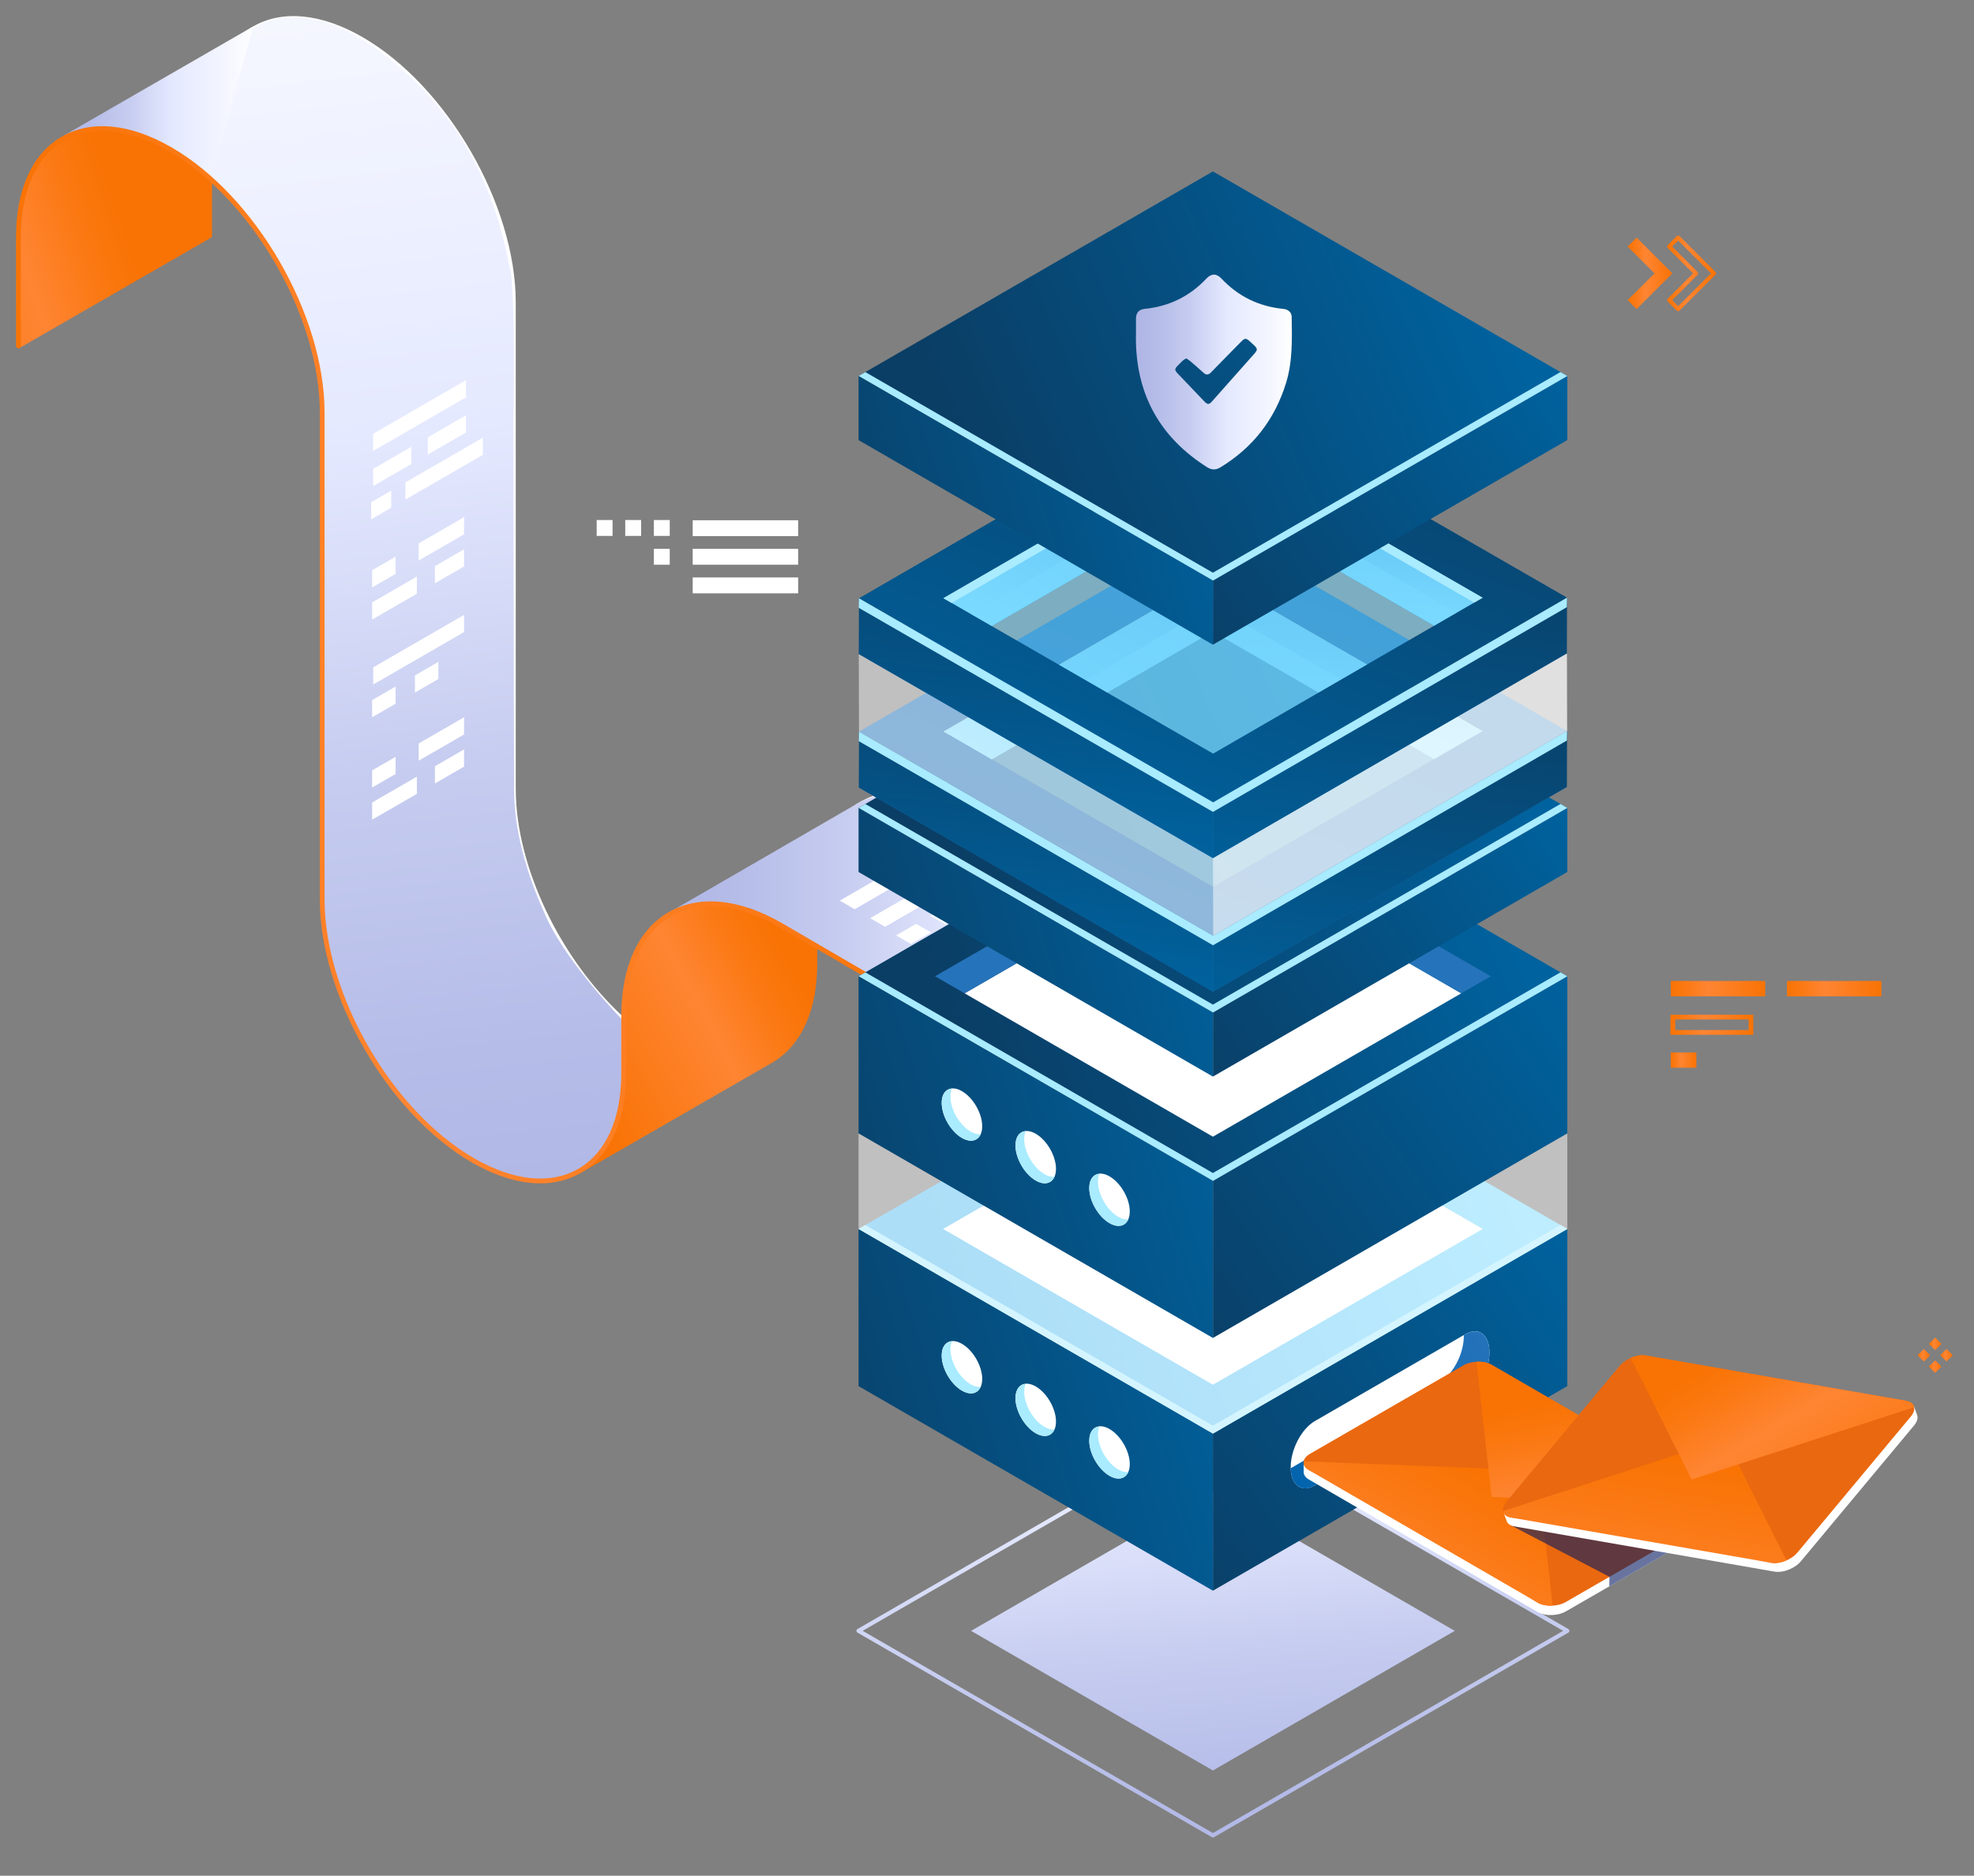 <?xml version="1.0" encoding="UTF-8"?><svg id="Layer_1" xmlns="http://www.w3.org/2000/svg" xmlns:xlink="http://www.w3.org/1999/xlink" viewBox="0 0 613.74 583.22"><rect x="0" y="0" width="613.74" height="583.22" fill="#808080" stroke="none"/><defs><style>.cls-1{fill:url(#_Áåçûìÿííûé_ãðàäèåíò_17-2);}.cls-2{fill:url(#linear-gradient-2);}.cls-3,.cls-4{fill:#fff;}.cls-5{fill:url(#linear-gradient-17);}.cls-6{fill:url(#_Áåçûìÿííûé_ãðàäèåíò_14-4);}.cls-7{fill:url(#linear-gradient-15);}.cls-8{fill:url(#_Áåçûìÿííûé_ãðàäèåíò_14-3);}.cls-9{fill:url(#linear-gradient-18);}.cls-10{fill:url(#linear-gradient-28);}.cls-11{fill:url(#linear-gradient-14);}.cls-12{fill:url(#linear-gradient-36);}.cls-13{fill:url(#linear-gradient-20);}.cls-14{fill:url(#linear-gradient-6);}.cls-4,.cls-15{opacity:.5;}.cls-16{fill:url(#linear-gradient-35);}.cls-17{fill:url(#linear-gradient-32);}.cls-18{fill:url(#linear-gradient-11);}.cls-19{fill:url(#_Áåçûìÿííûé_ãðàäèåíò_14);}.cls-20{fill:url(#linear-gradient-39);}.cls-21{fill:#2573ba;}.cls-22{fill:url(#linear-gradient-10);}.cls-23{fill:#ea680f;}.cls-24{fill:url(#linear-gradient-37);}.cls-25{fill:#041860;opacity:.6;}.cls-26{fill:url(#linear-gradient-16);}.cls-15{fill:#7bdaff;}.cls-27{fill:url(#linear-gradient-31);}.cls-28{fill:url(#_Áåçûìÿííûé_ãðàäèåíò_17-4);}.cls-29{fill:url(#_Áåçûìÿííûé_ãðàäèåíò_17-5);}.cls-30{fill:url(#_Áåçûìÿííûé_ãðàäèåíò_17-3);}.cls-31{fill:url(#linear-gradient-21);}.cls-32{fill:url(#linear-gradient-25);}.cls-33{fill:url(#linear-gradient-5);}.cls-34{fill:url(#linear-gradient-34);}.cls-35{fill:url(#linear-gradient-7);}.cls-36{fill:url(#linear-gradient-24);}.cls-37{fill:url(#linear-gradient-9);}.cls-38{fill:url(#linear-gradient-22);}.cls-39{fill:url(#linear-gradient-3);}.cls-40{fill:url(#linear-gradient);}.cls-41{fill:url(#linear-gradient-27);}.cls-42{fill:url(#linear-gradient-33);}.cls-43{fill:url(#_Áåçûìÿííûé_ãðàäèåíò_14-2);}.cls-44{fill:url(#linear-gradient-38);}.cls-45{fill:url(#linear-gradient-29);}.cls-46{fill:url(#linear-gradient-30);}.cls-47{fill:url(#_Áåçûìÿííûé_ãðàäèåíò_17);}.cls-48{fill:url(#linear-gradient-23);}.cls-49{fill:url(#linear-gradient-19);}.cls-50{fill:url(#linear-gradient-4);}.cls-51{fill:url(#linear-gradient-8);}.cls-52{fill:#a9ebff;}.cls-53{fill:url(#linear-gradient-12);}.cls-54{fill:url(#linear-gradient-13);}.cls-55{fill:url(#linear-gradient-26);}</style><linearGradient id="linear-gradient" x1="153.51" y1="389.02" x2="102.02" y2="-50.05" gradientUnits="userSpaceOnUse"><stop offset="0" stop-color="#afb6e5"/><stop offset=".14" stop-color="#b5bce8"/><stop offset=".35" stop-color="#c7cdf0"/><stop offset=".58" stop-color="#e5e9ff"/><stop offset=".86" stop-color="#f4f6ff"/><stop offset="1" stop-color="#fff"/></linearGradient><linearGradient id="linear-gradient-2" x1="19.9" y1="32.01" x2="78.64" y2="32.01" xlink:href="#linear-gradient"/><linearGradient id="linear-gradient-3" x1="244.34" y1="297.57" x2="176.97" y2="333.82" gradientUnits="userSpaceOnUse"><stop offset="0" stop-color="#f97304"/><stop offset=".16" stop-color="#fb7913"/><stop offset=".4" stop-color="#ff8533"/><stop offset=".86" stop-color="#fa770f"/><stop offset="1" stop-color="#f97304"/></linearGradient><linearGradient id="linear-gradient-4" x1="205.65" y1="287.06" x2="369.9" y2="287.06" xlink:href="#linear-gradient"/><linearGradient id="linear-gradient-5" x1="36.95" y1="67.11" x2="-40.44" y2="93.11" xlink:href="#linear-gradient-3"/><linearGradient id="linear-gradient-6" x1="5" y1="203.59" x2="310.75" y2="203.59" xlink:href="#linear-gradient-3"/><linearGradient id="linear-gradient-7" x1="384.05" y1="583.84" x2="365.6" y2="379.85" xlink:href="#linear-gradient"/><linearGradient id="linear-gradient-8" x1="384.05" y1="583.84" x2="365.6" y2="379.85" xlink:href="#linear-gradient"/><linearGradient id="linear-gradient-9" x1="-2468.96" y1="393.68" x2="-2330.71" y2="488.99" gradientTransform="translate(-1971.96) rotate(-180) scale(1 -1)" gradientUnits="userSpaceOnUse"><stop offset="0" stop-color="#00629e"/><stop offset="1" stop-color="#0a3e65"/></linearGradient><linearGradient id="_Áåçûìÿííûé_ãðàäèåíò_17" x1="-2431.67" y1="346.63" x2="-2276.11" y2="413.46" gradientTransform="translate(-1971.96) rotate(-180) scale(1 -1)" gradientUnits="userSpaceOnUse"><stop offset="0" stop-color="#7bdaff"/><stop offset="1" stop-color="#59bdef"/></linearGradient><linearGradient id="linear-gradient-10" x1="-2363.19" y1="417.49" x2="-2215.62" y2="461.98" xlink:href="#linear-gradient-9"/><linearGradient id="linear-gradient-11" y1="315.11" y2="410.42" xlink:href="#linear-gradient-9"/><linearGradient id="linear-gradient-12" x1="-2431.67" y1="268.06" x2="-2276.11" y2="334.89" xlink:href="#linear-gradient-9"/><linearGradient id="linear-gradient-13" x1="-2363.19" y1="338.92" x2="-2215.62" y2="383.41" xlink:href="#linear-gradient-9"/><linearGradient id="linear-gradient-14" x1="-2462.08" y1="253.04" x2="-2338.51" y2="338.23" xlink:href="#linear-gradient-9"/><linearGradient id="linear-gradient-15" x1="-2431.67" y1="215.71" x2="-2276.11" y2="282.54" xlink:href="#linear-gradient-9"/><linearGradient id="linear-gradient-16" x1="-2357.48" y1="273.83" x2="-2222.08" y2="314.65" xlink:href="#linear-gradient-9"/><linearGradient id="_Áåçûìÿííûé_ãðàäèåíò_14" x1="-2436.64" y1="418.57" x2="-2369.96" y2="464.54" gradientTransform="translate(-1971.96) rotate(-180) scale(1 -1)" gradientUnits="userSpaceOnUse"><stop offset="0" stop-color="#2573ba"/><stop offset="1" stop-color="#0063ad"/></linearGradient><linearGradient id="linear-gradient-17" x1="-6760.82" y1="1725.82" x2="-6760.82" y2="1634.7" gradientTransform="translate(7717.1 2923.9) rotate(30.08) scale(.98 .92) skewX(-28.32)" xlink:href="#linear-gradient-3"/><linearGradient id="linear-gradient-18" x1="-6793.09" y1="1593.39" x2="-6712.59" y2="1636.06" gradientTransform="translate(7717.1 2923.9) rotate(30.08) scale(.98 .92) skewX(-28.32)" xlink:href="#linear-gradient-3"/><linearGradient id="linear-gradient-19" x1="-6399.48" y1="1076.52" x2="-6399.48" y2="985.39" gradientTransform="translate(7391.41 728.05) rotate(9.86) scale(.98 .92) skewX(-28.33)" xlink:href="#linear-gradient-3"/><linearGradient id="linear-gradient-20" x1="-6431.76" y1="944.07" x2="-6351.25" y2="986.75" gradientTransform="translate(7391.41 728.05) rotate(9.86) scale(.98 .92) skewX(-28.33)" xlink:href="#linear-gradient-3"/><linearGradient id="_Áåçûìÿííûé_ãðàäèåíò_14-2" x1="2804.47" y1="4791.66" x2="2984.84" y2="4846.04" gradientTransform="translate(3108.94 5152.85) rotate(-60.05) scale(1 -1)" xlink:href="#_Áåçûìÿííûé_ãðàäèåíò_14"/><linearGradient id="_Áåçûìÿííûé_ãðàäèåíò_14-3" x1="2817.68" y1="4811.6" x2="3003.59" y2="4842.1" gradientTransform="translate(3108.94 5152.85) rotate(-60.05) scale(1 -1)" xlink:href="#_Áåçûìÿííûé_ãðàäèåíò_14"/><linearGradient id="linear-gradient-21" x1="-4472.53" y1="4734.76" x2="-4357.35" y2="4783.72" gradientTransform="translate(6760.31 -1184.45) rotate(-60.05) scale(1 -1)" xlink:href="#linear-gradient-9"/><linearGradient id="linear-gradient-22" x1="-4504.26" y1="4839.72" x2="-4403.36" y2="4883.48" gradientTransform="translate(6760.31 -1184.45) rotate(-60.05) scale(1 -1)" xlink:href="#linear-gradient-9"/><linearGradient id="_Áåçûìÿííûé_ãðàäèåíò_17-2" x1="-4397.18" y1="4786.12" x2="-4354.31" y2="4809.2" gradientTransform="translate(6760.31 -1184.45) rotate(-60.05) scale(1 -1)" xlink:href="#_Áåçûìÿííûé_ãðàäèåíò_17"/><linearGradient id="_Áåçûìÿííûé_ãðàäèåíò_17-3" x1="-4451.64" y1="4870.18" x2="-4367.84" y2="4870.18" gradientTransform="translate(6760.31 -1184.45) rotate(-60.05) scale(1 -1)" xlink:href="#_Áåçûìÿííûé_ãðàäèåíò_17"/><linearGradient id="_Áåçûìÿííûé_ãðàäèåíò_14-4" x1="2840.39" y1="4812.37" x2="3020.76" y2="4866.74" gradientTransform="translate(3108.94 5152.85) rotate(-60.05) scale(1 -1)" xlink:href="#_Áåçûìÿííûé_ãðàäèåíò_14"/><linearGradient id="linear-gradient-23" x1="2853.6" y1="4832.31" x2="3039.51" y2="4862.8" gradientTransform="translate(3108.94 5152.85) rotate(-60.05) scale(1 -1)" xlink:href="#linear-gradient-9"/><linearGradient id="linear-gradient-24" x1="-4436.61" y1="4755.47" x2="-4321.43" y2="4804.42" gradientTransform="translate(6760.31 -1184.45) rotate(-60.05) scale(1 -1)" xlink:href="#linear-gradient-9"/><linearGradient id="linear-gradient-25" x1="-4468.34" y1="4860.43" x2="-4367.44" y2="4904.19" gradientTransform="translate(6760.31 -1184.45) rotate(-60.05) scale(1 -1)" xlink:href="#linear-gradient-9"/><linearGradient id="_Áåçûìÿííûé_ãðàäèåíò_17-4" x1="-4361.26" y1="4806.83" x2="-4318.39" y2="4829.91" gradientTransform="translate(6760.31 -1184.45) rotate(-60.05) scale(1 -1)" xlink:href="#_Áåçûìÿííûé_ãðàäèåíò_17"/><linearGradient id="_Áåçûìÿííûé_ãðàäèåíò_17-5" x1="-4415.72" y1="4890.89" x2="-4331.92" y2="4890.89" gradientTransform="translate(6760.31 -1184.45) rotate(-60.05) scale(1 -1)" xlink:href="#_Áåçûìÿííûé_ãðàäèåíò_17"/><linearGradient id="linear-gradient-26" x1="596.17" y1="421.4" x2="600.08" y2="421.4" gradientTransform="translate(-122.78 546.36) rotate(-45)" xlink:href="#linear-gradient-3"/><linearGradient id="linear-gradient-27" x1="603.23" y1="421.37" x2="607.14" y2="421.37" gradientTransform="translate(-120.7 551.35) rotate(-45)" xlink:href="#linear-gradient-3"/><linearGradient id="linear-gradient-28" x1="599.72" y1="417.85" x2="603.62" y2="417.85" gradientTransform="translate(-119.24 547.83) rotate(-45)" xlink:href="#linear-gradient-3"/><linearGradient id="linear-gradient-29" x1="599.69" y1="424.91" x2="603.6" y2="424.91" gradientTransform="translate(-124.24 549.88) rotate(-45)" xlink:href="#linear-gradient-3"/><linearGradient id="linear-gradient-30" x1="518.34" y1="84.99" x2="533.52" y2="84.99" xlink:href="#linear-gradient-3"/><linearGradient id="linear-gradient-31" x1="506.06" y1="84.99" x2="519.95" y2="84.99" xlink:href="#linear-gradient-3"/><linearGradient id="linear-gradient-32" x1="519.47" y1="307.4" x2="548.83" y2="307.4" xlink:href="#linear-gradient-3"/><linearGradient id="linear-gradient-33" x1="555.59" y1="307.4" x2="584.95" y2="307.4" xlink:href="#linear-gradient-3"/><linearGradient id="linear-gradient-34" x1="519.38" y1="318.64" x2="545.12" y2="318.64" xlink:href="#linear-gradient-3"/><linearGradient id="linear-gradient-35" x1="519.47" y1="329.61" x2="527.42" y2="329.61" xlink:href="#linear-gradient-3"/><linearGradient id="linear-gradient-36" x1="-2462.08" y1="118.75" x2="-2338.51" y2="203.93" xlink:href="#linear-gradient-9"/><linearGradient id="linear-gradient-37" x1="-2431.67" y1="81.42" x2="-2276.11" y2="148.25" xlink:href="#linear-gradient-9"/><linearGradient id="linear-gradient-38" x1="-2357.48" y1="139.54" x2="-2222.08" y2="180.36" xlink:href="#linear-gradient-9"/><linearGradient id="linear-gradient-39" x1="353.18" y1="115.68" x2="401.67" y2="115.68" xlink:href="#linear-gradient"/></defs><g><g><g><path class="cls-3" d="M369.81,291.94l-67.17-39.11c-13.31-7.68-25.85-8.9-35.33-3.43-9.48,5.47-14.7,16.95-14.7,32.31v4.92c.48,.32,.97,.64,1.48,.95v-5.87c0-14.81,4.96-25.83,13.96-31.03,9-5.2,21.03-3.98,33.85,3.43l67.17,39.11c.35,.21,.81,.09,1.01-.27,.21-.35,.08-.81-.27-1.01Z"/><path class="cls-3" d="M160.35,245.35V93.99c0-30.3-21.35-67.27-47.59-82.42-12.85-7.42-24.97-8.59-34.13-3.31-9.16,5.29-14.2,16.37-14.2,31.21v10.55c.49,.49,.99,.99,1.48,1.48v-12.04c0-14.29,4.78-24.92,13.46-29.93,8.68-5.01,20.27-3.84,32.65,3.31,25.83,14.91,46.85,51.31,46.85,81.14V245.35c0,25.11,14.78,54.84,34.82,72.72v-1.99c-19.25-17.69-33.33-46.41-33.33-70.73Z"/><g><path class="cls-40" d="M193.83,317.44s-17.1-17.42-23.76-31.77c-6.66-14.35-10.11-27.65-10.22-39.5-.12-11.85-.23-113.73-.23-113.73,0,0,.73-42.24-1.05-48.91s-5.96-42.25-40.82-67.81c-34.85-25.56-52.25,2.01-52.05,16.42,.2,14.41,0,23.62,0,23.62,0,0,19.09,15.45,26.3,37.52,7.2,22.07,7.9,18.24,8.02,40.2,.12,21.96,.23,133.33,.23,133.33,0,0-1.61,19.56,3.25,34.7,4.87,15.14,13.62,31.92,24.01,42.91,10.39,10.99,25.71,23.97,39.89,22.69,14.17-1.28,23.7-6.51,26.43-28.93v-20.74Z"/><polygon class="cls-2" points="78.64 8.26 19.9 42.12 65.71 55.76 78.64 8.26"/><path class="cls-39" d="M252.62,286.64v6.79c-3.27-2.37-18.63-12.87-33.23-12.35-16.44,.58-21.96,15.63-21.96,15.63,0,0-3.89,11.23-3.6,16.5,.05,.91,.09,1.98,.13,3.13-.09-.08-.19-.16-.28-.24v1.99c.11,.1,.23,.19,.34,.29,.13,5.07,.18,10.64,.18,10.64,0,0,.14,10.02-1.28,16.61-2.56,11.85-12.59,18.58-13.36,19.63l60.28-34.7c.05-.03,.11-.05,.16-.08,.08-.05,.16-.1,.24-.15l.3-.18,.04-.04c8.72-5.38,13.52-16.21,13.52-30.62v-11.89c-.51-.31-1.01-.62-1.48-.95Z"/><path class="cls-50" d="M205.65,285.09l61.66-35.69s10.52-5.53,23.23-.87c12.72,4.66,79.35,44.63,79.35,44.63l-59.53,34.3s-69.17-42.86-77.29-45.01c-16.66-4.41-27.43,2.64-27.43,2.64Z"/></g><path class="cls-33" d="M64.44,54.65h0c-2.43-2.31-13.77-12.31-30.32-14.84-18.74-2.87-26.49,19.05-26.49,19.05,0,0-2.17,11.38-2.09,18.12,.08,6.74,.56,31.21,.56,31.21l59.41-34.23h0c.24-.13,.41-.37,.41-.66v-17.37c-.49-.49-.99-.79-1.48-1.28Z"/><path class="cls-14" d="M167.98,367.93c-6.55,0-13.8-2.19-21.31-6.52-26.05-15.04-47.24-51.75-47.24-81.83V128.23c0-29.83-21.02-66.23-46.85-81.14-12.37-7.14-23.97-8.32-32.65-3.31-8.68,5.01-13.46,15.64-13.46,29.93v33.84c0,.41-.33,.74-.74,.74s-.74-.33-.74-.74v-33.84c0-14.84,5.04-25.92,14.2-31.21,9.16-5.29,21.28-4.11,34.13,3.31,26.24,15.15,47.59,52.13,47.59,82.42v151.36c0,29.61,20.86,65.74,46.5,80.54,12.28,7.09,23.79,8.26,32.4,3.28,8.61-4.97,13.36-15.52,13.36-29.7v-17.76c0-15.36,5.22-26.84,14.7-32.31,9.48-5.47,22.03-4.25,35.33,3.43l67.17,39.11c.35,.2,.48,.66,.27,1.01-.2,.36-.66,.47-1.01,.27l-67.17-39.11c-12.83-7.41-24.85-8.62-33.85-3.43-9,5.2-13.96,16.22-13.96,31.03v17.76c0,14.73-5.01,25.74-14.1,30.99-3.75,2.16-7.99,3.24-12.58,3.24Z"/></g><g><g><polygon class="cls-3" points="115.41 161.47 115.41 156.13 121.64 152.53 121.64 157.87 115.41 161.47"/><polygon class="cls-3" points="133 141.32 133 135.98 144.87 129.12 144.87 134.47 133 141.32"/><polygon class="cls-3" points="116.01 140.21 116.01 134.87 144.87 118.2 144.87 123.55 116.01 140.21"/><polygon class="cls-3" points="126.04 155.33 126.04 149.99 150.13 136.08 150.13 141.42 126.04 155.33"/><polygon class="cls-3" points="116.01 151.13 116.01 145.79 127.89 138.93 127.89 144.28 116.01 151.13"/></g><g><polygon class="cls-3" points="123 213.46 123 218.8 115.7 223.02 115.7 217.68 123 213.46"/><polygon class="cls-3" points="136.3 205.78 136.3 211.12 129 215.34 129 210 136.3 205.78"/><polygon class="cls-3" points="144.28 191.19 144.28 196.53 116.04 212.83 116.04 207.49 144.28 191.19"/><polygon class="cls-3" points="130.18 174.28 130.18 168.94 144.28 160.8 144.28 166.14 130.18 174.28"/><polygon class="cls-3" points="115.7 182.65 115.7 177.3 123 173.08 123 178.43 115.7 182.65"/><polygon class="cls-3" points="115.7 192.64 115.7 187.29 129.61 179.26 129.61 184.6 115.7 192.64"/><polygon class="cls-3" points="135.22 181.36 135.22 176.02 144.28 170.79 144.28 176.13 135.22 181.36"/><polygon class="cls-3" points="130.18 236.51 130.18 231.16 144.28 223.02 144.28 228.37 130.18 236.51"/><polygon class="cls-3" points="115.7 244.87 115.7 239.53 123 235.31 123 240.65 115.7 244.87"/><polygon class="cls-3" points="115.7 254.86 115.7 249.52 129.61 241.48 129.61 246.83 115.7 254.86"/><polygon class="cls-3" points="135.22 243.59 135.22 238.24 144.28 233.01 144.28 238.36 135.22 243.59"/></g><g><polygon class="cls-3" points="283.22 293.51 278.59 290.84 284.83 287.24 289.46 289.91 283.22 293.51"/><polygon class="cls-3" points="292.16 278.36 287.53 275.69 299.41 268.83 304.03 271.5 292.16 278.36"/><polygon class="cls-3" points="265.72 282.71 261.09 280.03 289.95 263.37 294.58 266.04 265.72 282.71"/><polygon class="cls-3" points="293.86 287.37 289.23 284.7 313.32 270.79 317.94 273.47 293.86 287.37"/><polygon class="cls-3" points="275.18 288.17 270.55 285.49 282.42 278.64 287.05 281.31 275.18 288.17"/></g></g></g><path class="cls-35" d="M377.11,571.33c-.11,0-.22-.03-.32-.09l-110.18-63.61c-.2-.12-.32-.33-.32-.56s.12-.44,.32-.56l110.18-63.61c.2-.11,.45-.11,.65,0l110.18,63.61c.2,.12,.32,.33,.32,.56s-.12,.44-.32,.56l-110.18,63.61c-.1,.06-.21,.09-.32,.09Zm-108.89-64.26l108.89,62.87,108.89-62.87-108.89-62.87-108.89,62.87Z"/><polygon class="cls-51" points="377.11 550.49 452.3 507.08 377.11 463.67 301.92 507.08 377.11 550.49"/><g><g><g><g><polygon class="cls-37" points="377.11 494.59 487.29 430.98 487.29 382.12 377.11 445.73 377.11 494.59"/><polygon class="cls-47" points="377.11 445.73 487.29 382.11 377.11 318.5 266.93 382.12 377.11 445.73"/><polygon class="cls-3" points="377.11 430.55 460.99 382.11 377.11 333.69 293.23 382.12 377.11 430.55"/><polygon class="cls-22" points="266.93 430.98 377.11 494.59 377.11 445.73 266.93 382.12 266.93 430.98"/></g><polygon class="cls-18" points="377.11 416.03 487.29 352.41 487.29 303.55 377.11 367.16 377.11 416.03"/><polygon class="cls-53" points="377.11 367.16 487.29 303.55 377.11 239.94 266.93 303.55 377.11 367.16"/><polygon class="cls-52" points="377.11 364.72 485.17 302.33 487.29 303.55 377.11 367.16 266.93 303.55 269.05 302.33 377.11 364.72"/><polygon class="cls-52" points="377.11 443.28 485.17 380.89 487.29 382.11 377.11 445.73 266.93 382.12 269.05 380.89 377.11 443.28"/><polygon class="cls-3" points="377.11 264.27 454.32 308.85 377.11 353.43 299.9 308.85 377.11 264.27"/><polygon class="cls-21" points="377.11 264.27 299.9 308.85 290.71 303.55 377.11 253.67 463.5 303.55 454.32 308.85 377.11 264.27"/><polygon class="cls-54" points="266.93 352.41 377.11 416.03 377.11 367.16 266.93 303.55 266.93 352.41"/></g><g><path class="cls-3" d="M338.66,369.4c0,4.02,2.82,8.9,6.3,10.91s6.3,.38,6.3-3.64-2.82-8.9-6.3-10.91c-3.48-2.01-6.3-.38-6.3,3.64Z"/><path class="cls-3" d="M315.72,356.15c0,4.02,2.82,8.9,6.3,10.91,3.48,2.01,6.3,.38,6.3-3.64s-2.82-8.9-6.3-10.91c-3.48-2.01-6.3-.38-6.3,3.64Z"/><path class="cls-3" d="M292.78,342.91c0,4.02,2.82,8.9,6.3,10.91,3.48,2.01,6.3,.38,6.3-3.64s-2.82-8.9-6.3-10.91c-3.48-2.01-6.3-.38-6.3,3.64Z"/><path class="cls-52" d="M341.85,364.95c-.3,.68-.47,1.5-.47,2.48,0,4.02,2.82,8.9,6.3,10.91,1.14,.66,2.19,.89,3.11,.81-.94,2.11-3.19,2.68-5.82,1.16-3.48-2.01-6.3-6.89-6.3-10.91,0-2.71,1.29-4.29,3.19-4.45Z"/><path class="cls-52" d="M318.91,351.7c-.3,.68-.47,1.5-.47,2.48,0,4.02,2.82,8.9,6.3,10.91,1.14,.66,2.19,.89,3.11,.81-.94,2.11-3.19,2.68-5.82,1.16-3.48-2.01-6.3-6.89-6.3-10.91,0-2.71,1.29-4.29,3.19-4.45Z"/><path class="cls-52" d="M295.97,338.46c-.3,.68-.47,1.5-.47,2.48,0,4.02,2.82,8.9,6.3,10.91,1.14,.66,2.19,.89,3.11,.81-.94,2.11-3.19,2.68-5.82,1.16-3.48-2.01-6.3-6.89-6.3-10.91,0-2.71,1.29-4.29,3.19-4.45Z"/></g><g><path class="cls-3" d="M338.66,447.96c0,4.02,2.82,8.9,6.3,10.91,3.48,2.01,6.3,.38,6.3-3.64s-2.82-8.9-6.3-10.91c-3.48-2.01-6.3-.38-6.3,3.64Z"/><path class="cls-3" d="M315.72,434.72c0,4.02,2.82,8.9,6.3,10.91,3.48,2.01,6.3,.38,6.3-3.64s-2.82-8.9-6.3-10.91c-3.48-2.01-6.3-.38-6.3,3.64Z"/><path class="cls-3" d="M292.78,421.47c0,4.02,2.82,8.9,6.3,10.91,3.48,2.01,6.3,.38,6.3-3.64s-2.82-8.9-6.3-10.91c-3.48-2.01-6.3-.38-6.3,3.64Z"/><path class="cls-52" d="M341.85,443.51c-.3,.68-.47,1.5-.47,2.48,0,4.02,2.82,8.9,6.3,10.91,1.14,.66,2.19,.89,3.11,.81-.94,2.11-3.19,2.68-5.82,1.16-3.48-2.01-6.3-6.89-6.3-10.91,0-2.71,1.29-4.29,3.19-4.45Z"/><path class="cls-52" d="M318.91,430.27c-.3,.68-.47,1.5-.47,2.48,0,4.02,2.82,8.9,6.3,10.91,1.14,.66,2.19,.89,3.11,.81-.94,2.11-3.19,2.68-5.82,1.16-3.48-2.01-6.3-6.89-6.3-10.91,0-2.71,1.29-4.29,3.19-4.45Z"/><path class="cls-52" d="M295.97,417.03c-.3,.68-.47,1.5-.47,2.48,0,4.02,2.82,8.9,6.3,10.91,1.14,.66,2.19,.89,3.11,.81-.94,2.11-3.19,2.68-5.82,1.16-3.48-2.01-6.3-6.89-6.3-10.91,0-2.7,1.29-4.29,3.19-4.45Z"/></g><g><polygon class="cls-11" points="377.11 334.74 487.29 271.13 487.29 251.2 377.11 314.81 377.11 334.74"/><polygon class="cls-7" points="377.11 314.81 487.29 251.2 377.11 187.59 266.93 251.2 377.11 314.81"/><polygon class="cls-52" points="377.11 312.36 485.17 249.97 487.29 251.2 377.11 314.81 266.93 251.2 269.05 249.98 377.11 312.36"/><polygon class="cls-26" points="266.93 271.13 377.11 334.74 377.11 314.81 266.93 251.2 266.93 271.13"/></g></g><polygon class="cls-4" points="487.29 352.41 487.29 382.11 377.11 445.73 377.11 416.03 487.29 352.41"/><polygon class="cls-4" points="266.93 352.41 266.93 382.12 377.11 445.73 377.11 416.03 266.93 352.41"/><path class="cls-3" d="M408.79,461.87l46.81-27.03c4.14-2.39,7.5-8.81,7.5-14.34h0c0-5.53-3.36-8.06-7.5-5.67l-46.81,27.03c-4.14,2.39-7.5,8.81-7.5,14.34h0c0,5.53,3.36,8.06,7.5,5.67Z"/><path class="cls-19" d="M447.62,429.76c4.14-2.39,7.5-8.81,7.5-14.34,0-.1,0-.2-.01-.3l.49-.28c4.14-2.39,7.5,.15,7.5,5.67h0c0,5.53-3.36,11.94-7.5,14.34l-46.81,27.03c-4.07,2.35-7.37-.06-7.49-5.37l46.32-26.74Z"/></g><g><path class="cls-3" d="M407.32,454.94l47.66-27.48c1.16-.67,2.61-1.03,4.07-1.11h0s.09,0,.14-.01c.29-.01,.58,0,.87,0,.13,0,.25,0,.38,.01,.29,.02,.56,.06,.84,.11,.12,.02,.25,.03,.37,.06,.28,.06,.54,.14,.81,.22,.1,.03,.21,.05,.31,.09,.35,.13,.69,.28,.99,.45l35.55,20.59h0l33.9,19.64,3.3,.33-.03,2.97-.03,.38c-.15,.84-.78,1.69-1.94,2.35l-47.68,27.5c-1.16,.67-2.61,1.03-4.07,1.11h0s-.09,0-.14,.01c-.29,.01-.58,0-.86,0-.13,0-.26,0-.38-.01-.29-.02-.56-.06-.84-.11-.12-.02-.25-.03-.37-.06-.28-.06-.54-.13-.8-.22-.11-.03-.22-.06-.32-.09-.35-.13-.69-.28-.99-.45h0s-71.1-41.19-71.1-41.19c-1.12-.65-1.65-1.51-1.64-2.4h0v-.09s0-.01,0-.02v-2.79l2.01,.2Z"/><g><path class="cls-23" d="M534.85,465.53l-35.55-20.59-55.26,31.87,34,21.49c2.33,1.35,6.26,1.27,8.78-.19l47.68-27.5c2.52-1.45,2.67-3.72,.34-5.07Z"/><path class="cls-23" d="M463.75,424.34l35.55,20.59-54.91,31.67-37.44-19.5c-2.33-1.35-2.18-3.62,.34-5.07l47.68-27.5c2.52-1.45,6.45-1.53,8.78-.19Z"/><path class="cls-5" d="M405.33,454.37c-.17,.99,.36,1.99,1.61,2.72l71.1,41.19c1.26,.73,2.99,1.04,4.7,.94l-4.71-42.03-72.7-2.82Z"/><path class="cls-9" d="M536.46,468.25c.17-.99-.35-1.99-1.61-2.72l-71.1-41.19c-1.26-.73-2.99-1.04-4.7-.94l4.71,42.03,72.7,2.82Z"/></g></g><path class="cls-25" d="M536.46,467.67c0-.07,0-.15-.02-.22-.04-.17-.1-.33-.18-.49-.03-.07-.05-.14-.1-.21-.1-.16-.23-.32-.38-.47-.06-.06-.09-.12-.16-.18-.22-.2-.48-.4-.78-.57l-12.95-7.5c-11.01,3.32-51.9,16.36-51.9,16.36l30.41,15.88-.05,2.96h0l34.16-19.7c1.16-.67,1.79-1.51,1.94-2.35l.03-.38,.03-2.97h-.02c0-.06-.01-.11-.02-.16Z"/><g><path class="cls-3" d="M469.35,469.69l35.22-42.26c.85-1.03,2.1-1.87,3.44-2.45h0s.09-.04,.13-.06c.27-.11,.54-.21,.81-.3,.12-.04,.24-.08,.36-.12,.28-.08,.55-.14,.83-.19,.12-.02,.24-.06,.36-.07,.28-.04,.56-.06,.83-.07,.11,0,.22-.02,.33-.02,.38,0,.74,.02,1.09,.08l40.48,7.04h0l38.6,6.71,3.21-.83,1,2.79,.1,.36c.15,.84-.15,1.85-1,2.88l-35.24,42.28c-.85,1.03-2.1,1.87-3.44,2.45h0s-.09,.04-.13,.06c-.27,.11-.54,.21-.81,.3-.12,.04-.24,.08-.36,.12-.28,.08-.55,.14-.82,.19-.12,.02-.24,.06-.36,.07-.28,.04-.56,.06-.83,.07-.11,0-.22,.02-.33,.02-.38,0-.74-.02-1.09-.08h0s-80.95-14.08-80.95-14.08c-1.28-.22-2.07-.85-2.36-1.68h0s-.03-.08-.03-.08c0,0,0-.01,0-.02l-.96-2.61,1.96-.51Z"/><g><path class="cls-23" d="M592.68,435.55l-40.48-7.04-40.84,49,39.33,8.41c2.65,.46,6.31-.97,8.17-3.21l35.24-42.28c1.86-2.23,1.22-4.42-1.43-4.88Z"/><path class="cls-23" d="M511.73,421.47l40.48,7.04-40.58,48.69-41.87-5.36c-2.65-.46-3.29-2.65-1.43-4.88l35.24-42.28c1.86-2.23,5.52-3.67,8.17-3.21Z"/><path class="cls-49" d="M467.3,469.84c.18,.99,1.02,1.75,2.45,2l80.95,14.08c1.43,.25,3.16-.06,4.74-.74l-18.95-37.81-69.2,22.48Z"/><path class="cls-13" d="M595.14,437.55c-.18-.99-1.02-1.75-2.45-2l-80.95-14.08c-1.43-.25-3.16,.06-4.74,.74l18.95,37.81,69.2-22.48Z"/></g></g><g><g><path class="cls-43" d="M487.17,244.66l-110.13-63.46-110.02,63.65,110.13,63.46,110.02-63.65Zm-26.28,.02l-83.76,48.46-83.84-48.31,83.76-48.46,83.84,48.31Z"/><path class="cls-8" d="M487.22,227.29l-110.13-63.46-110.02,63.65,110.13,63.46,110.02-63.65Zm-26.28,.02l-83.76,48.46-83.84-48.31,83.76-48.46,83.84,48.31Z"/><polygon class="cls-31" points="487.22 227.29 487.17 244.66 377.15 308.31 377.2 290.94 487.22 227.29"/><polygon class="cls-38" points="377.15 308.31 377.2 290.94 267.07 227.49 267.01 244.86 377.15 308.31"/><polygon class="cls-1" points="377.05 196.37 377.1 179.01 460.95 227.32 445.89 236.03 377.05 196.37"/><polygon class="cls-30" points="377.05 196.37 377.1 179.01 293.34 227.47 308.35 236.12 377.05 196.37"/><polygon class="cls-15" points="377.08 188.3 452.84 231.96 377.19 275.77 302.01 232.46 377.08 188.3"/></g><g><path class="cls-6" d="M487.16,203.2l-110.13-63.46-110.02,63.65,110.13,63.46,110.02-63.65Zm-26.28,.02l-83.76,48.46-83.84-48.31,83.76-48.46,83.84,48.31Z"/><path class="cls-48" d="M487.21,185.83l-110.13-63.46-110.02,63.65,110.13,63.46,110.02-63.65Zm-26.28,.02l-83.76,48.46-83.84-48.31,83.76-48.46,83.84,48.31Z"/><polygon class="cls-36" points="487.21 185.83 487.16 203.2 377.13 266.85 377.19 249.48 487.21 185.83"/><polygon class="cls-32" points="377.13 266.85 377.19 249.48 267.06 186.03 267 203.39 377.13 266.85"/><polygon class="cls-28" points="377.04 154.91 377.09 137.55 460.94 185.85 445.88 194.56 377.04 154.91"/><polygon class="cls-29" points="377.04 154.91 377.09 137.55 293.33 186 308.34 194.66 377.04 154.91"/><polygon class="cls-15" points="377.06 146.84 452.83 190.49 377.18 234.31 302 191 377.06 146.84"/><g><polygon class="cls-52" points="377.19 249.48 487.21 185.83 487.15 188.79 377.13 252.44 266.99 188.99 267.06 186.03 377.19 249.48"/><polygon class="cls-52" points="377.2 290.94 487.22 227.29 487.16 230.25 377.14 293.91 267.01 230.45 267.07 227.49 377.2 290.94"/><polygon class="cls-52" points="460.94 185.85 458.34 187.36 377.03 140.51 295.87 187.46 293.33 186 377.09 137.55 460.94 185.85"/></g></g><polygon class="cls-4" points="487.16 203.2 487.22 227.29 377.2 290.94 267.07 227.49 267 203.39 377.13 266.85 487.16 203.2"/><polygon class="cls-4" points="377.2 290.94 377.13 266.85 487.16 203.2 487.22 227.29 377.2 290.94"/></g><g><rect class="cls-3" x="215.37" y="161.76" width="32.78" height="4.94"/><rect class="cls-3" x="215.37" y="170.65" width="32.78" height="4.94"/><rect class="cls-3" x="215.37" y="179.54" width="32.78" height="4.94"/><rect class="cls-3" x="203.29" y="161.69" width="4.94" height="4.94"/><rect class="cls-3" x="194.4" y="161.69" width="4.94" height="4.94"/><rect class="cls-3" x="203.29" y="170.65" width="4.94" height="4.94"/><rect class="cls-3" x="185.51" y="161.69" width="4.94" height="4.94"/></g><g><rect class="cls-55" x="596.75" y="420.01" width="2.76" height="2.76" transform="translate(473.16 -299.52) rotate(45)"/><rect class="cls-41" x="603.81" y="419.99" width="2.76" height="2.76" transform="translate(475.21 -304.52) rotate(45)"/><rect class="cls-10" x="600.29" y="416.47" width="2.76" height="2.76" transform="translate(471.69 -303.06) rotate(45)"/><rect class="cls-45" x="600.26" y="423.53" width="2.76" height="2.76" transform="translate(476.68 -300.97) rotate(45)"/></g><g><path class="cls-46" d="M521.76,96.75h0c-.17,0-.33-.07-.46-.19l-2.78-2.78c-.25-.25-.25-.66,0-.91l7.88-7.88-7.88-7.88c-.25-.25-.25-.66,0-.91l2.78-2.78c.25-.25,.66-.25,.91,0l11.12,11.12c.25,.25,.25,.66,0,.91l-11.12,11.12c-.12,.12-.29,.19-.46,.19Zm-1.86-3.42l1.86,1.87,10.2-10.2-10.2-10.2-1.86,1.86,7.88,7.88c.25,.25,.25,.66,0,.91l-7.88,7.88Z"/><polygon class="cls-27" points="508.84 73.87 506.06 76.65 514.4 84.99 506.06 93.32 508.84 96.1 517.18 87.76 519.95 84.99 508.84 73.87"/></g><g><rect class="cls-17" x="519.47" y="305.02" width="29.36" height="4.76"/><rect class="cls-42" x="555.59" y="305.02" width="29.36" height="4.76"/><path class="cls-34" d="M545.12,321.75h-25.75v-6.24h25.75v6.24Zm-24.27-1.48h22.8v-3.28h-22.8v3.28Z"/><rect class="cls-16" x="519.47" y="327.23" width="7.95" height="4.76"/></g><g><polygon class="cls-12" points="377.11 200.45 487.29 136.84 487.29 116.91 377.11 180.52 377.11 200.45"/><polygon class="cls-24" points="377.11 180.52 487.29 116.91 377.11 53.3 266.93 116.91 377.11 180.52"/><polygon class="cls-52" points="377.11 178.07 485.17 115.68 487.29 116.91 377.11 180.52 266.93 116.91 269.05 115.69 377.11 178.07"/><polygon class="cls-44" points="266.93 136.84 377.11 200.45 377.11 180.52 266.93 116.91 266.93 136.84"/></g></g><path class="cls-20" d="M353.19,104.19c0-1.7-.01-3.41,0-5.11,.02-1.87,.92-2.86,2.74-3.05,7.53-.76,13.92-3.86,19.12-9.38,1.56-1.66,3.16-1.68,4.7-.04,5.23,5.55,11.64,8.68,19.22,9.43,1.57,.16,2.61,1.07,2.63,2.49,.09,6.89,.33,13.78-1.74,20.5-3.49,11.32-10.23,20.07-20.35,26.24-1.42,.87-2.71,.94-4.17,.02-14.43-9.11-21.87-22.16-22.17-39.24-.01-.62,0-1.25,0-1.87Zm15.61,7.24c-.35,.22-.7,.37-.96,.61-.58,.53-1.13,1.1-1.68,1.66-.98,1-1,1.37-.04,2.39,2.74,2.89,5.49,5.77,8.25,8.65,1.11,1.16,1.51,1.14,2.59-.08,3.99-4.5,7.98-9.01,11.98-13.5,2.41-2.7,2.53-2.41-.31-4.98-1.23-1.12-1.6-1.11-2.78,.09-3.11,3.17-6.24,6.32-9.33,9.51-.79,.81-1.48,.91-2.34,.12-1.38-1.26-2.8-2.48-4.21-3.69-.34-.29-.74-.5-1.17-.79Z"/></svg>